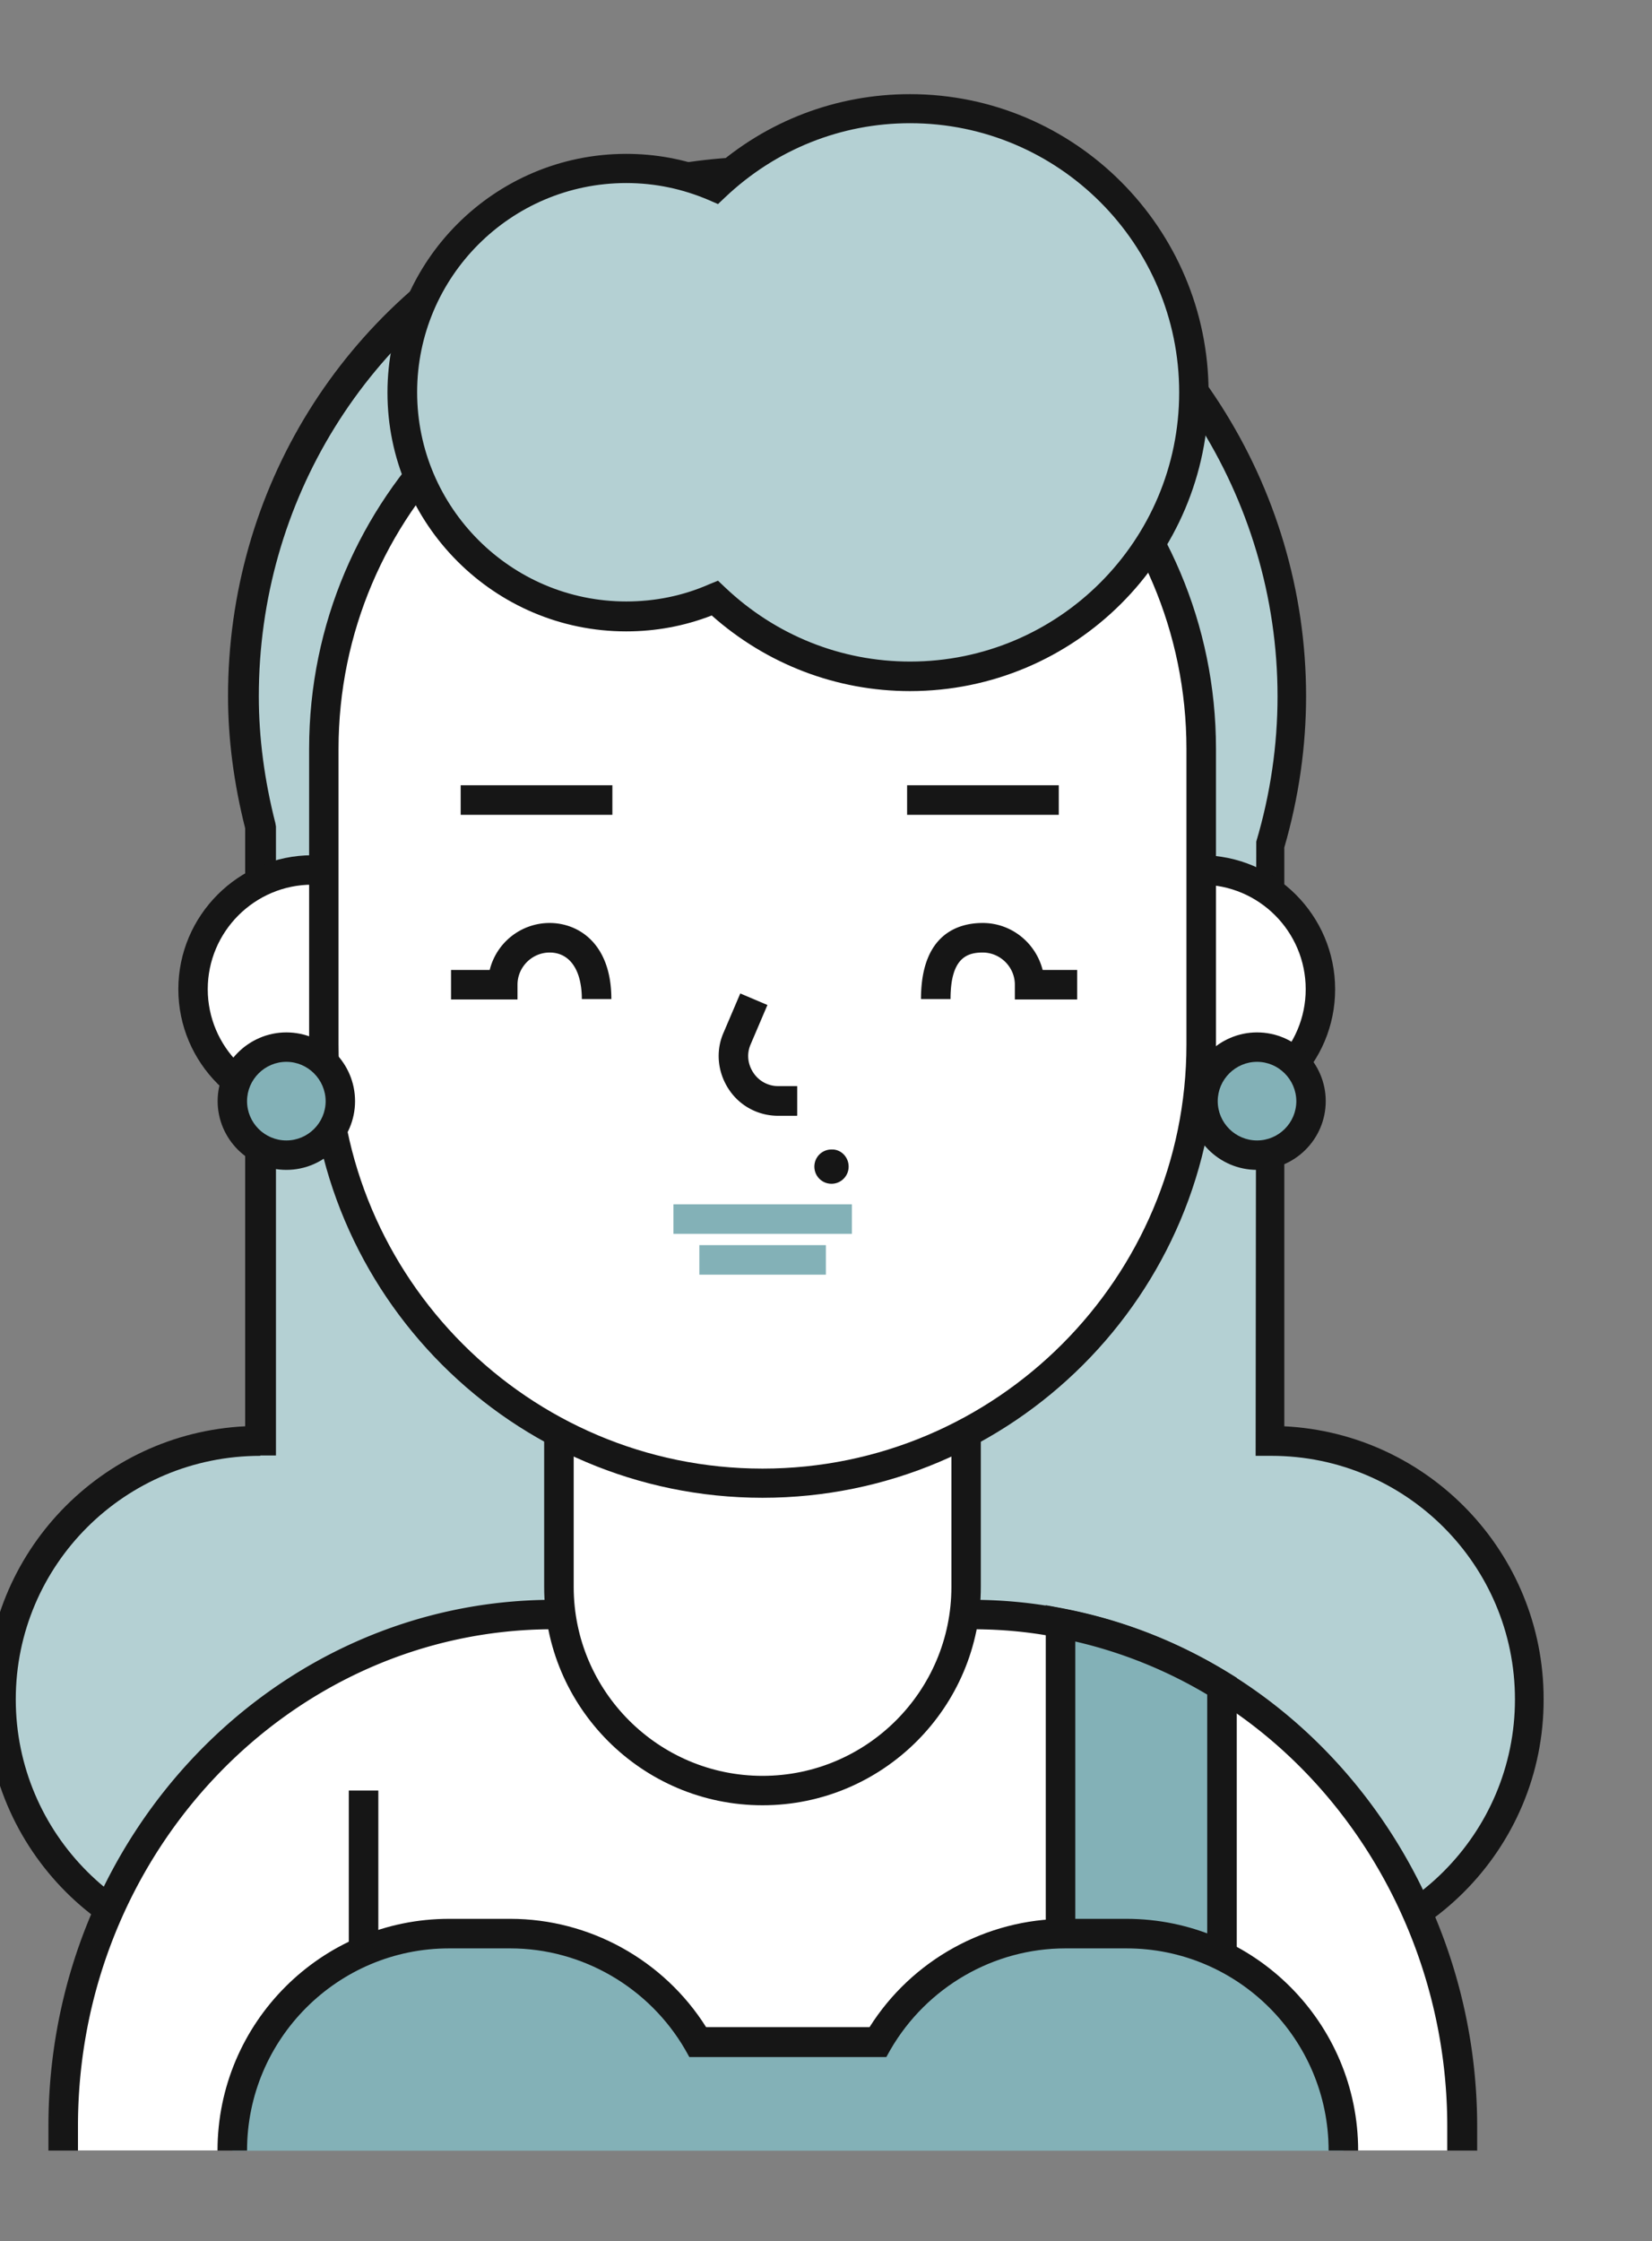 <svg version="1.1" id="Capa_1" xmlns="http://www.w3.org/2000/svg" x="0" y="0" viewBox="0 0 132 179" style="enable-background:new 0 0 132 179" xml:space="preserve"><rect x="0" y="0" width="132" height="179" fill="#808080" stroke="none"/><style>.st0{fill:#83b1b7}.st1{fill:#161616}.st2{fill:#fff}.st3{fill:#b4d0d3}</style><path class="st3" d="M101.57 115.1h-.09V67.55c1.13-3.77 1.74-7.78 1.74-11.93 0-16.9-10.02-31.47-24.42-38.07-5.3-2.48-11.22-3.82-17.47-3.82-6.7 0-13.01 1.56-18.6 4.36-13.79 6.86-23.27 21.1-23.27 37.55 0 3.61.5 7.07 1.37 10.42v49.06h-.09c-11.39 0-20.63 9.24-20.63 20.63s9.24 20.63 20.63 20.63h80.89c11.39 0 20.63-9.24 20.63-20.63-.06-11.43-9.3-20.65-20.69-20.65z"/><path class="st1" d="M101.57 157.51H20.68c-12.02 0-21.81-9.78-21.81-21.81 0-11.67 9.19-21.22 20.72-21.78V66.16c-.9-3.56-1.37-7.12-1.37-10.56 0-16.48 9.17-31.28 23.93-38.62 5.94-2.97 12.38-4.48 19.14-4.48 6.29 0 12.35 1.32 17.96 3.94 15.25 6.98 25.11 22.35 25.11 39.16 0 4.05-.59 8.13-1.74 12.09v46.23c11.53.57 20.72 10.11 20.72 21.78.04 12.03-9.75 21.81-21.77 21.81zM20.8 116.28c-10.82 0-19.54 8.72-19.54 19.45s8.72 19.45 19.45 19.45h80.89c10.73 0 19.45-8.72 19.45-19.45s-8.72-19.45-19.45-19.45h-1.27l.05-49.06c1.13-3.8 1.7-7.71 1.7-11.6 0-15.87-9.31-30.39-23.74-37.01-5.33-2.48-11.03-3.72-16.97-3.72-6.39 0-12.47 1.41-18.08 4.24-13.96 6.93-22.61 20.91-22.61 36.49 0 3.3.45 6.7 1.32 10.11l.05.28v50.24H20.8v.03z"/><path class="st2" d="M97.63 134.67a38.068 38.068 0 0 0-12.9-5.05c-2.29-.45-4.69-.68-7.1-.68H44.21c-21.64 0-39.16 18.29-39.16 40.86v1.96h111.77v-1.96c0-14.95-7.71-28.04-19.19-35.13z"/><path class="st1" d="M118 171.77h-2.36v-1.96c0-13.96-7.14-27.02-18.62-34.14a36.93 36.93 0 0 0-12.49-4.88c-2.22-.45-4.53-.66-6.88-.66H44.21c-20.93 0-37.98 17.8-37.98 39.68v1.96H3.87v-1.96c0-23.17 18.11-42.03 40.34-42.03h33.43c2.5 0 4.97.24 7.33.71 4.69.9 9.17 2.64 13.3 5.19 12.19 7.54 19.76 21.38 19.76 36.14v1.96H118z"/><path class="st2" d="M34.48 79.01c0 5.26-4.27 9.52-9.52 9.52s-9.52-4.27-9.52-9.52c0-5.26 4.27-9.52 9.52-9.52s9.52 4.26 9.52 9.52z"/><path class="st1" d="M24.95 89.71c-5.89 0-10.7-4.81-10.7-10.7s4.81-10.7 10.7-10.7 10.7 4.81 10.7 10.7-4.81 10.7-10.7 10.7zm0-19.05c-4.6 0-8.35 3.75-8.35 8.35s3.75 8.35 8.35 8.35 8.35-3.75 8.35-8.35-3.75-8.35-8.35-8.35z"/><path class="st2" d="M105.51 79.01c0 5.26-4.27 9.52-9.52 9.52s-9.52-4.27-9.52-9.52c0-5.26 4.27-9.52 9.52-9.52s9.52 4.26 9.52 9.52z"/><path class="st1" d="M95.98 89.71c-5.89 0-10.7-4.81-10.7-10.7s4.81-10.7 10.7-10.7 10.7 4.81 10.7 10.7c.01 5.89-4.78 10.7-10.7 10.7zm0-19.05c-4.6 0-8.35 3.75-8.35 8.35s3.75 8.35 8.35 8.35 8.35-3.75 8.35-8.35-3.73-8.35-8.35-8.35z"/><path class="st2" d="M60.93 143.01c-8.98 0-16.27-7.28-16.27-16.27V94.12h32.53v32.63c0 8.98-7.28 16.26-16.26 16.26z"/><path class="st1" d="M60.93 144.19c-9.62 0-17.45-7.83-17.45-17.45v-33.8h34.89v33.81c0 9.62-7.83 17.44-17.44 17.44zM45.84 95.3v31.45c0 8.32 6.77 15.09 15.09 15.09s15.09-6.77 15.09-15.09V95.3H45.84z"/><path class="st2" d="M60.93 118.45c-19.36 0-35.06-15.7-35.06-35.06v-23.6c0-19.36 15.7-35.06 35.06-35.06 19.36 0 35.06 15.7 35.06 35.06v23.6c-.01 19.38-15.69 35.06-35.06 35.06z"/><path class="st1" d="M60.93 119.63c-19.99 0-36.23-16.27-36.23-36.23V59.8c0-19.99 16.27-36.23 36.23-36.23 19.99 0 36.23 16.27 36.23 36.23v23.6c0 19.98-16.24 36.23-36.23 36.23zm0-93.69c-18.67 0-33.88 15.21-33.88 33.88v23.6c0 18.67 15.21 33.88 33.88 33.88S94.8 102.09 94.8 83.42v-23.6c0-18.7-15.18-33.88-33.87-33.88z"/><path class="st1" d="M41.34 79.83h-5.3v-2.36h3.09a4.935 4.935 0 0 1 4.79-3.75c2.26 0 4.93 1.6 4.93 6.08h-2.36c0-2.33-.97-3.72-2.57-3.72-1.41 0-2.57 1.16-2.57 2.57v1.18zM86.06 79.83h-4.97v-1.18c0-1.41-1.16-2.57-2.57-2.57-1.27 0-2.57.45-2.57 3.72h-2.36c0-5.3 3.09-6.08 4.93-6.08 2.31 0 4.24 1.6 4.79 3.75h2.76v2.36zM36.81 62.72h12.12v2.36H36.81zM72.48 62.72H84.6v2.36H72.48z"/><path class="st0" d="M53.81 96.19h14.26v2.36H53.81zM55.88 99.45h10.11v2.36H55.88z"/><path class="st1" d="M67.81 93.18c0 .75-.61 1.37-1.37 1.37s-1.37-.61-1.37-1.37.61-1.37 1.37-1.37c.76-.03 1.37.61 1.37 1.37z"/><path class="st3" d="M72.71 8.66c-6.06 0-11.53 2.38-15.58 6.25-2.17-.94-4.57-1.46-7.07-1.46-9.88 0-17.89 8.02-17.89 17.89s8.02 17.89 17.89 17.89c2.52 0 4.9-.52 7.07-1.46 4.05 3.87 9.55 6.25 15.58 6.25 12.52 0 22.68-10.16 22.68-22.68S85.23 8.66 72.71 8.66z"/><path class="st1" d="M72.71 55.2c-5.87 0-11.46-2.15-15.84-6.04-2.19.85-4.48 1.27-6.84 1.27-10.51 0-19.07-8.56-19.07-19.07s8.56-19.07 19.07-19.07c2.36 0 4.64.42 6.84 1.27 4.38-3.91 9.97-6.04 15.84-6.04 13.15 0 23.86 10.7 23.86 23.86S85.87 55.2 72.71 55.2zm-15.34-8.82.57.54c4.03 3.82 9.26 5.92 14.78 5.92 11.86 0 21.5-9.64 21.5-21.5s-9.64-21.5-21.5-21.5c-5.52 0-10.75 2.1-14.78 5.92l-.57.54-.71-.31c-2.1-.9-4.31-1.37-6.62-1.37-9.22 0-16.71 7.5-16.71 16.71s7.5 16.71 16.71 16.71c2.29 0 4.53-.45 6.62-1.37l.71-.29z"/><path class="st0" d="M97.63 134.67v26.07h-12.9v-31.1c4.65.88 9.01 2.62 12.9 5.03z"/><path class="st1" d="M98.81 161.92H83.56v-33.71l1.39.26c4.69.9 9.17 2.64 13.3 5.19l.57.35v27.91zm-12.89-2.36h10.54v-24.21a36.71 36.71 0 0 0-10.54-4.24v28.45z"/><path class="st0" d="M90.02 154.45h-4.88c-6.41 0-12 3.49-14.99 8.65H55.76c-2.99-5.16-8.58-8.65-14.99-8.65h-4.88c-9.57 0-17.33 7.76-17.33 17.33h88.78c.01-9.58-7.75-17.33-17.32-17.33z"/><path class="st1" d="M108.52 171.77h-2.36c0-8.91-7.24-16.15-16.15-16.15h-4.88c-5.73 0-11.08 3.09-13.98 8.09l-.33.59H55.08l-.33-.59c-2.88-4.97-8.23-8.09-13.98-8.09h-4.88c-8.91 0-16.15 7.24-16.15 16.15h-2.36c0-10.21 8.3-18.51 18.51-18.51h4.88c6.34 0 12.28 3.3 15.65 8.65h13.06c3.37-5.35 9.31-8.65 15.65-8.65h4.88c10.22.01 18.51 8.31 18.51 18.51z"/><path class="st1" d="M27.87 143.01h2.36v12.82h-2.36zM63.68 89.12h-1.51c-1.6 0-3.09-.8-3.96-2.15-.87-1.34-1.04-3.02-.4-4.48l1.34-3.14 2.17.92-1.34 3.14c-.33.75-.24 1.58.21 2.26a2.37 2.37 0 0 0 2 1.08h1.51v2.36h-.02z"/><path class="st0" d="M104.75 87.94a4.31 4.31 0 1 1-8.62 0 4.31 4.31 0 0 1 8.62 0z"/><path class="st1" d="M100.44 93.44c-3.04 0-5.49-2.48-5.49-5.49s2.48-5.49 5.49-5.49c3.04 0 5.49 2.48 5.49 5.49 0 3.03-2.47 5.49-5.49 5.49zm0-8.63c-1.72 0-3.14 1.41-3.14 3.14s1.41 3.14 3.14 3.14 3.14-1.41 3.14-3.14c-.01-1.73-1.42-3.14-3.14-3.14z"/><circle class="st0" cx="22.88" cy="87.94" r="4.31"/><path class="st1" d="M22.88 93.44c-3.02 0-5.49-2.48-5.49-5.49s2.48-5.49 5.49-5.49c3.04 0 5.49 2.48 5.49 5.49 0 3.03-2.48 5.49-5.49 5.49zm0-8.63c-1.72 0-3.14 1.41-3.14 3.14s1.41 3.14 3.14 3.14 3.14-1.41 3.14-3.14c-.01-1.73-1.42-3.14-3.14-3.14z"/></svg>
